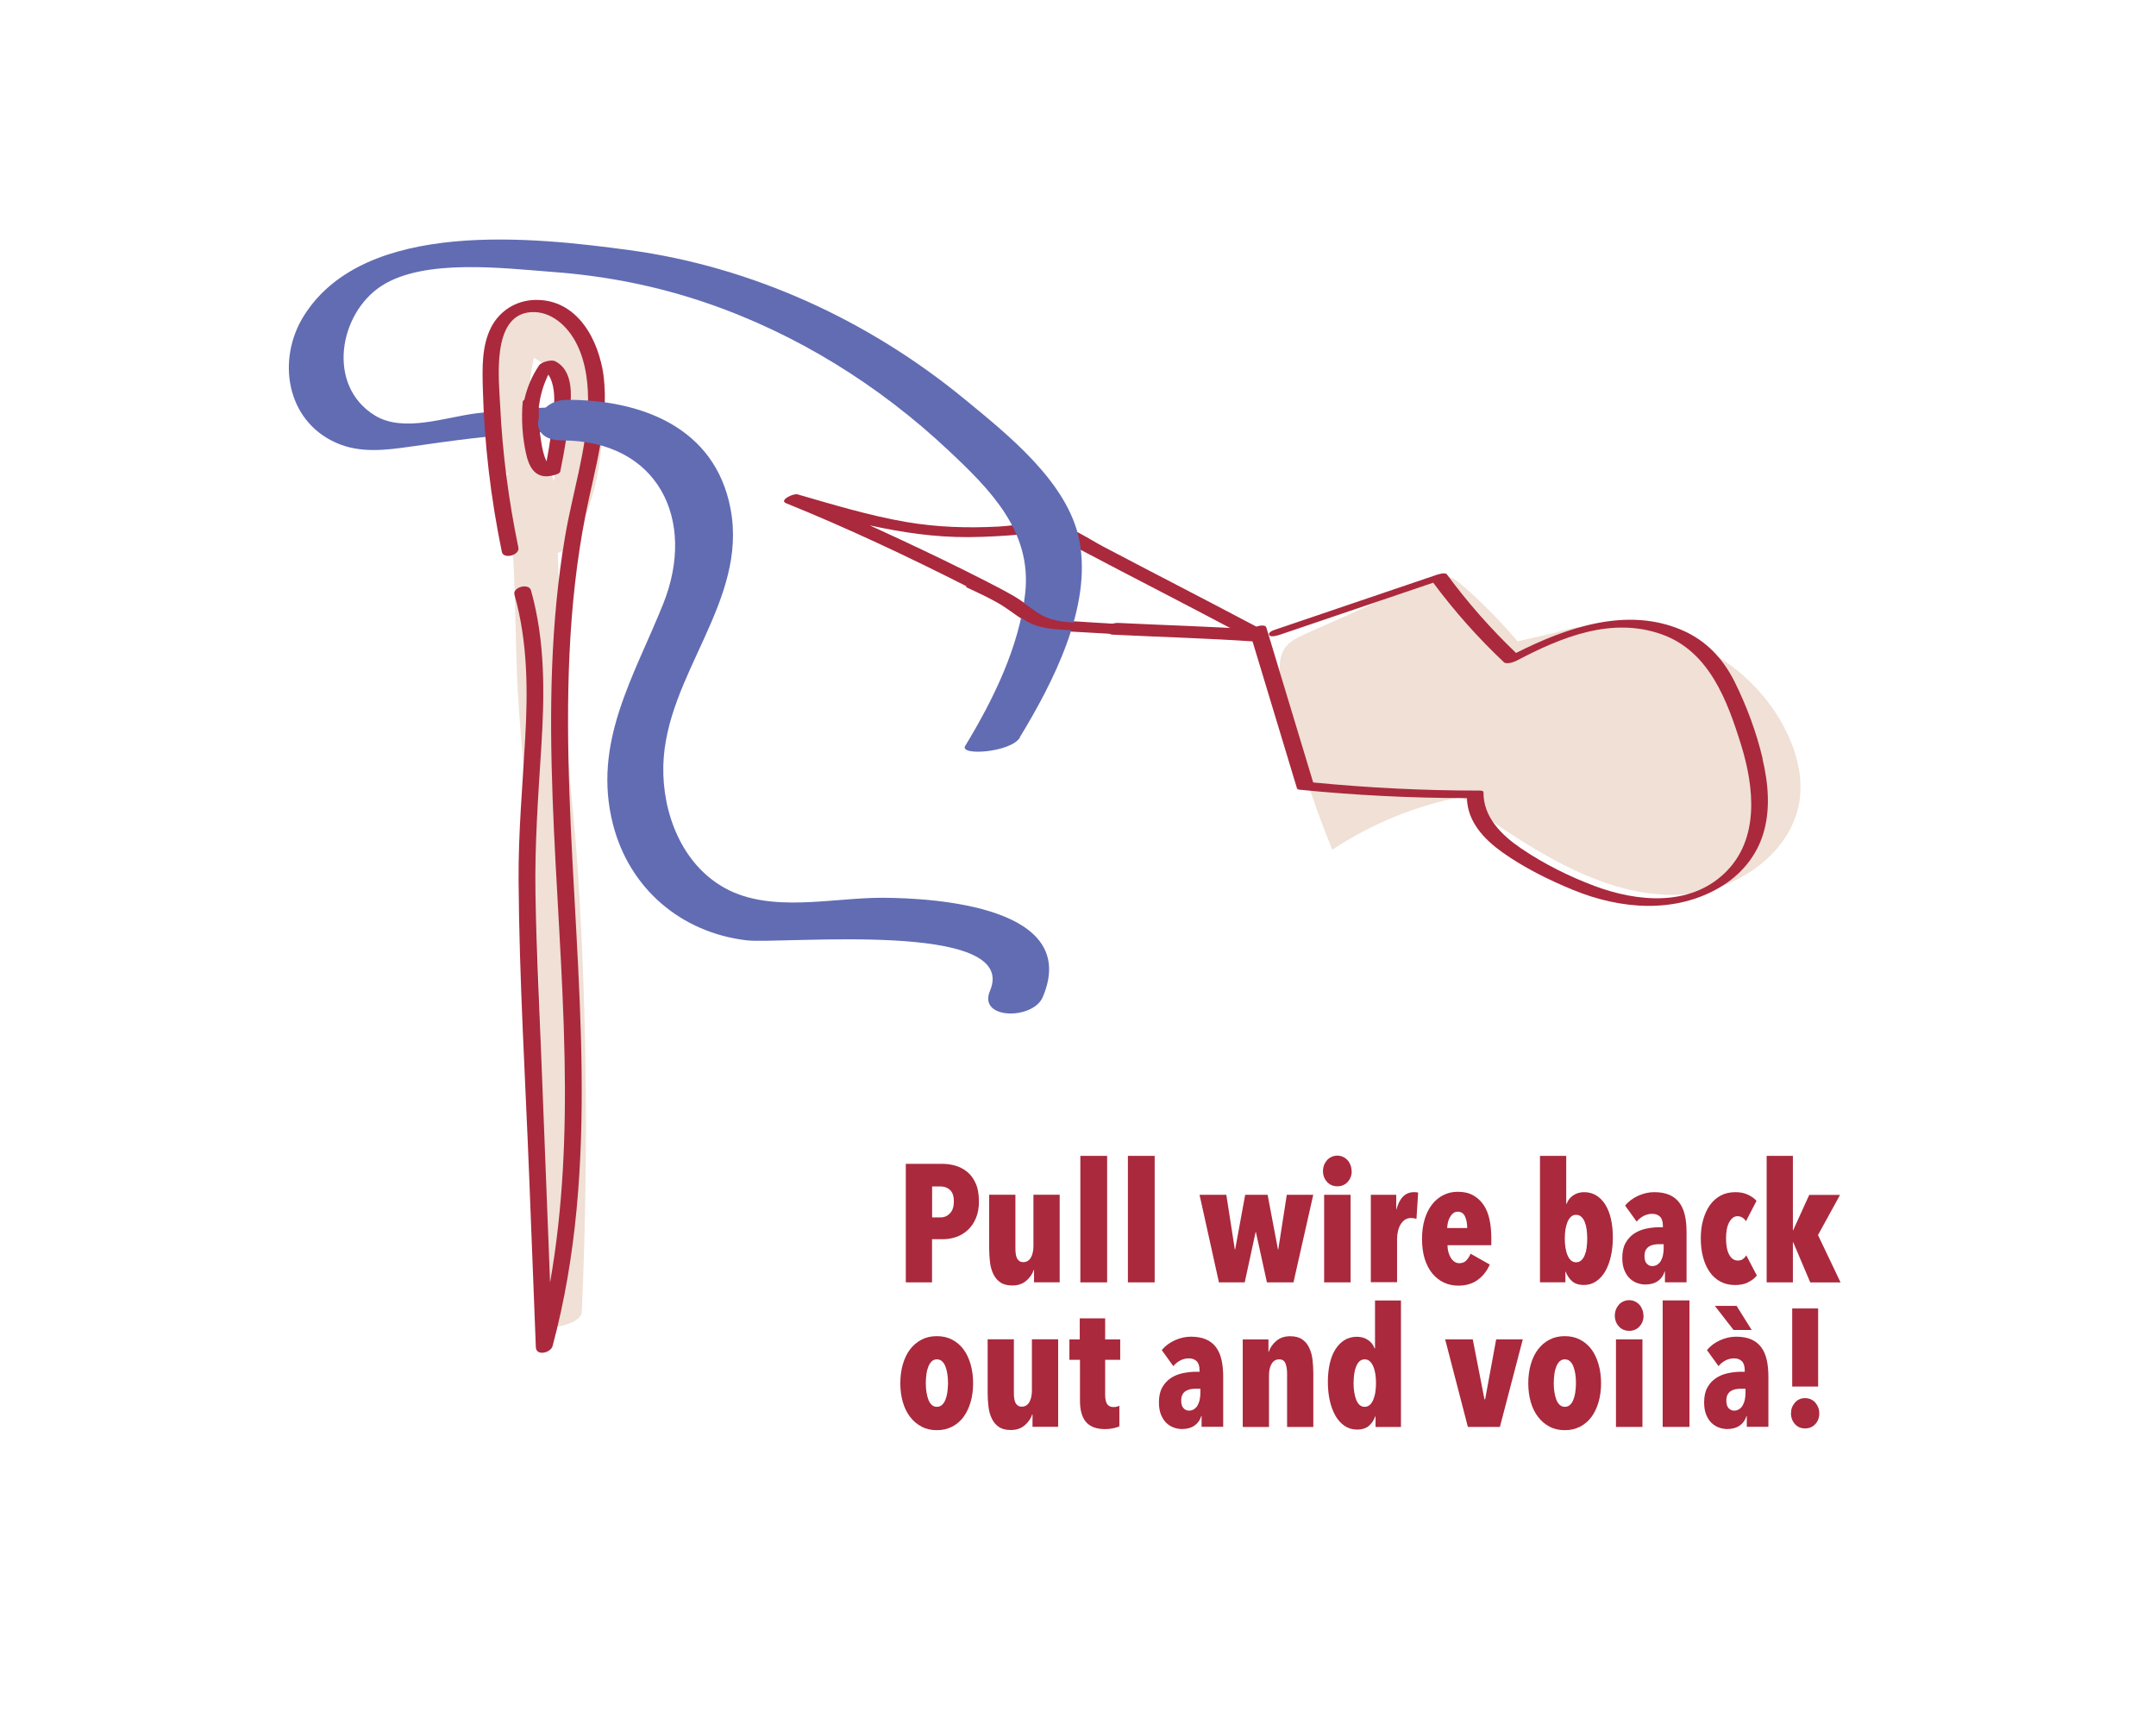 <svg viewBox="0 0 283.46 226.77" xmlns="http://www.w3.org/2000/svg" id="Layer_1"><defs><style>.cls-1{fill:#f0e0d5;}.cls-2{fill:#616cb3;}.cls-3{fill:#aa293d;}</style></defs><path d="M199.52,84.3c-2.16-2.53-4.49-4.9-6.97-7.11-.76-.68-1.6-1.37-2.61-1.49-.92-.11-1.82.28-2.67.66-5.22,2.33-10.43,4.65-15.65,6.98-.92.41-1.87.85-2.51,1.63-1.19,1.46-.91,3.59-.52,5.44,1.54,7.28,3.74,14.41,6.57,21.29,5.15-3.41,10.97-5.79,17.03-6.96,2.27,2.13,4.85,3.89,7.48,5.55,6.36,4.02,13.47,7.59,20.99,7.33,7.52-.25,15.33-5.55,16.01-13.04.28-3.11-.66-6.22-2.1-8.98-5.48-10.47-18.93-16-30.19-12.4l-4.85,1.11Z" class="cls-1"></path><path d="M231.74,99.71c-.82-3.44-2.1-6.91-3.68-10.08-1.53-3.06-3.75-5.44-6.93-6.8-7.23-3.11-15.15-.35-21.81,3.01-3.32-3.18-6.36-6.63-9.09-10.33-.23-.31-1.17,0-1.41.08-7.1,2.41-14.2,4.82-21.3,7.23-.25.09-.86.35-.63.69.21.31,1.18,0,1.41-.08,6.71-2.28,13.42-4.55,20.13-6.83,2.79,3.75,5.89,7.24,9.29,10.45.35.33,1.33-.02,1.66-.19,5.85-3.08,12.49-5.83,19.1-3.47,6.23,2.22,8.62,8.7,10.43,14.53,1.73,5.58,2.47,12.44-2.17,16.87-4.63,4.43-11.53,3.76-17.07,1.69-3.35-1.25-6.71-2.93-9.67-4.94-2.56-1.74-5-4.1-4.96-7.41,0-.22-.52-.2-.63-.2-7.27,0-14.52-.36-21.76-1.07-2.06-6.8-4.11-13.6-6.17-20.4-.09-.3-.74-.27-1.31-.09-6.68-3.54-13.41-6.98-20.09-10.5-2.06-1.09-4.27-2.7-6.62-3.03-2.31-.32-4.83.25-7.15.38-4.07.22-8.15.09-12.17-.6-4.84-.83-9.56-2.27-14.28-3.63-.56-.16-2.47.77-1.52,1.16,8.1,3.28,16.04,7.02,23.83,10.97,1.33.67,2.66,1.36,3.95,2.09,1.22.69,2.29,1.58,3.48,2.32,2.38,1.48,5.15,1.42,7.86,1.59,2.34.14,4.68.27,7.03.36,5.06.2,10.11.4,15.16.74,1.96,6.47,3.91,12.94,5.87,19.41.04.15.27.18.39.19,7.3.73,14.62,1.09,21.96,1.1.05,3.07,2.24,5.4,4.62,7.1,2.85,2.03,6.13,3.66,9.36,4.98,6.2,2.54,13.38,3.15,19.34-.39,2.64-1.57,4.67-3.95,5.6-6.9,1.02-3.23.7-6.74-.07-9.98ZM145.71,81.95c-1.25-.07-2.49-.14-3.74-.23-1.6-.1-3.28-.08-4.76-.8-1.41-.69-2.58-1.78-3.93-2.57-1.16-.67-2.36-1.29-3.55-1.9-3.72-1.91-7.49-3.72-11.27-5.49-1.37-.64-2.75-1.27-4.12-1.9,4.27.94,8.59,1.58,13.05,1.55,2.32-.02,4.65-.16,6.96-.36,1.46-.13,2.88-.37,4.27.23,1.18.51,2.29,1.18,3.42,1.78,3.37,1.78,6.75,3.54,10.13,5.29,3.29,1.7,6.58,3.43,9.86,5.16-3.32-.19-6.64-.35-9.96-.47-2.12-.08-4.24-.17-6.36-.28Z" class="cls-3"></path><path d="M134.07,96.94c4.36-7.17,9.51-17.14,7.85-25.84-1.47-7.69-9.49-14.02-15.2-18.71-12.56-10.3-27.85-17.32-43.98-19.51-12.56-1.7-34.74-4.17-42.78,8.62-3.59,5.71-2.38,13.75,4.21,16.7,3.15,1.41,6.52.98,9.83.51,5.35-.76,10.61-1.53,16.02-1.71,2.29-.07,7.81-3.63,2.99-3.47-3.46.11-6.9.38-10.33.8-4.07.49-9.62,2.6-13.39.29-6.4-3.92-4.74-13.42.89-17.05s16.05-2.3,22.49-1.82c6.91.51,13.67,1.83,20.23,4.08,11.86,4.06,22.71,10.83,31.83,19.41,5.48,5.15,10.95,10.61,10.06,18.74-.78,7.07-4.25,14.09-7.89,20.08-.81,1.34,5.99.87,7.19-1.1h0Z" class="cls-2"></path><path d="M74.91,71.68c3.29-4.7,4.14-10.91,4.44-16.51.12-2.33.64-5.88-.55-8-.51-.92-1.18-1.06-1.95-1.66-1.33-1.04-1.94-2.14-2.98-3.33-2.24-2.57-6.06-1.75-7.88,1.15-3.22,5.11-2.52,12.75-.68,18.09.18.51.77.73,1.5.77-.23.27-.36.57-.31.88,1.3,8.5,1.14,16.94,1.47,25.5.33,8.72,1.53,17.42,2.12,26.13,1.3,19.52,1.49,39.09.63,58.63-.09,2.11,5.69.89,5.77-.82.84-19.13.73-38.28-.48-57.39-.59-9.37-1.89-18.72-2.24-28.09-.18-4.8-.22-9.56-.44-14.32.75-.32,1.37-.71,1.58-1.02ZM70.88,60.74c.23-.28.33-.57.23-.87-1.3-3.76-1.84-7.47-1.19-11.45.08-.47.17-.93.27-1.38.38.22.78.42,1.15.72,2.46,1.97,2.33,4.06,2.26,7.19-.06,2.63-.25,5.53-.79,8.34-.18-.59-.35-1.18-.51-1.77-.14-.51-.7-.74-1.42-.78Z" class="cls-1"></path><path d="M79.35,49.45c-.61-4.82-3.48-10.16-9.02-10.02-2.48.06-4.66,1.43-5.78,3.64-1.23,2.45-1.14,5.35-1.07,8.01.19,7.22,1.04,14.4,2.5,21.47.21,1.01,2.39.45,2.17-.58-1.27-6.13-2.09-12.36-2.39-18.62-.16-3.42-1.2-11.9,4-12.31,2.68-.21,4.85,1.83,6,4.05,1.32,2.56,1.64,5.6,1.54,8.44-.21,5.77-2.05,11.36-3.01,17.02-3.86,22.72-.49,45.78-.06,68.62.19,9.84-.2,19.74-1.91,29.43-.41-10.43-.81-20.86-1.22-31.29-.26-6.58-.59-13.17-.7-19.76-.11-6.44.35-12.82.76-19.24.44-6.93.55-13.96-1.35-20.7-.28-1-2.46-.42-2.17.58,1.74,6.15,1.77,12.53,1.41,18.86-.35,6.24-.91,12.44-.87,18.69.09,13.02.89,26.06,1.4,39.07.29,7.43.58,14.86.87,22.3.05,1.2,1.96.74,2.2-.16,6.39-23.77,3.05-48.54,2.21-72.76-.42-12.19-.24-24.49,2.12-36.49,1.18-6.01,3.14-12.07,2.36-18.26Z" class="cls-3"></path><path d="M72.11,62.6c.26-.02,1.47-.22,1.55-.61.6-2.99,1.14-6.03,1.36-9.07.14-1.96-.05-4.47-2.05-5.44-.5-.24-1.79.1-2.1.56-.93,1.38-1.57,2.9-1.93,4.5-.12.08-.21.18-.22.29-.19,2.3-.05,4.62.46,6.88.35,1.58,1.1,3.07,2.93,2.89ZM70.84,53.37s.03-.04.03-.06c.18-1.43.6-2.79,1.22-4.07.79,1.18.84,2.88.75,4.26-.17,2.39-.54,4.78-.98,7.15-.04-.09-.08-.17-.11-.24-.33-.74-.47-1.56-.6-2.35-.27-1.55-.36-3.12-.3-4.69Z" class="cls-3"></path><path d="M146.27,83.43c6.17.31,12.33.47,18.5.89.49.03,1.2-.15,1.42-.66.2-.48-.18-.84-.65-.88-6.16-.42-12.33-.58-18.5-.89-.5-.02-1.2.14-1.42.66-.2.47.18.85.65.88h0Z" class="cls-3"></path><path d="M127.12,77.23c1.52.71,3.06,1.42,4.54,2.23,1.3.71,2.38,1.76,3.72,2.42,1.64.81,3.46.84,5.25.96s3.55.22,5.33.31c.49.02,1.15-.09,1.54-.41.3-.24.33-.52-.15-.54-1.61-.08-3.22-.18-4.83-.28-1.94-.13-3.92-.11-5.65-1.1-1.13-.65-2.1-1.54-3.25-2.16-1.45-.79-2.96-1.48-4.46-2.18-.43-.2-.98-.07-1.41.09-.09.04-1.01.5-.63.68h0Z" class="cls-3"></path><path d="M73.86,57.9c12.62-.03,17.77,10.39,13.34,21.47-3.82,9.55-9.36,18.24-6.61,28.99,2.16,8.45,8.94,14.22,17.53,15.25,4.54.55,36.04-2.73,32.04,6.64-1.63,3.82,5.66,3.83,6.93.84,5.06-11.87-14.08-13.04-21.06-13.07-6.56-.02-14.66,2.06-20.7-1.26-5.69-3.12-8.27-9.9-8.12-16.1.29-11.94,11.15-21.59,8.84-33.77-2.03-10.73-11.74-14.35-21.55-14.33-4.14.01-5.56,5.34-.64,5.33h0Z" class="cls-2"></path><path d="M128.71,157.89c0,.87-.13,1.61-.4,2.24-.26.63-.62,1.15-1.06,1.56-.44.41-.94.71-1.5.91-.56.2-1.12.3-1.69.3h-1.52v5.68h-3.45v-15.58h4.84c.56,0,1.12.08,1.68.24.56.16,1.08.43,1.54.8s.84.88,1.12,1.51c.29.63.43,1.41.43,2.33ZM125.41,157.95c0-.7-.17-1.21-.51-1.52-.34-.31-.75-.46-1.23-.46h-1.12v4.07h1.12c.48,0,.89-.18,1.23-.54.34-.36.51-.88.51-1.55Z" class="cls-3"></path><path d="M135.95,168.58v-1.63h-.04c-.19.56-.53,1.04-1.01,1.44-.48.4-1.08.6-1.8.6-.66,0-1.19-.14-1.58-.41-.4-.27-.7-.63-.92-1.09-.22-.45-.37-.97-.44-1.56s-.11-1.2-.11-1.83v-7.04h3.45v7.04c0,.25.01.48.04.7.03.22.08.41.15.57.07.16.18.29.32.4.14.1.31.15.52.15.43,0,.76-.19.99-.58s.35-.9.35-1.53v-6.75h3.45v11.51h-3.37Z" class="cls-3"></path><path d="M142.04,168.58v-16.63h3.52v16.63h-3.52Z" class="cls-3"></path><path d="M148.29,168.58v-16.63h3.52v16.63h-3.52Z" class="cls-3"></path><path d="M170.07,168.58h-3.5l-1.45-6.6h-.04l-1.43,6.6h-3.39l-2.55-11.51h3.52l1.12,7.19h.04l1.32-7.19h2.95l1.36,7.19h.04l1.12-7.19h3.48l-2.6,11.51Z" class="cls-3"></path><path d="M177.72,153.95c0,.56-.18,1.03-.53,1.42-.35.39-.81.58-1.36.58s-1.01-.19-1.36-.58c-.35-.39-.53-.86-.53-1.42,0-.28.05-.54.14-.78.09-.24.22-.45.38-.64s.36-.33.59-.44c.23-.11.49-.17.77-.17s.54.06.77.17c.23.11.43.26.59.44.16.18.29.4.38.64.09.24.14.5.14.78ZM174.09,168.58v-11.51h3.48v11.51h-3.48Z" class="cls-3"></path><path d="M180.23,157.07h3.34v1.94h.02c.41-1.53,1.18-2.29,2.31-2.29.12,0,.21,0,.29.01.07,0,.16.03.26.05l-.22,3.45c-.12-.03-.23-.05-.34-.08-.11-.02-.25-.03-.41-.03-.29,0-.55.08-.77.23-.22.15-.41.36-.56.6-.15.25-.27.54-.35.88-.08.34-.12.68-.12,1.03v5.7h-3.45v-11.51Z" class="cls-3"></path><path d="M190.31,163.7c0,.32.04.63.12.91.08.29.19.54.32.75.13.21.29.38.48.51s.4.19.64.19c.38,0,.69-.12.92-.37.23-.25.42-.54.55-.88l2.53,1.43c-.38.85-.91,1.53-1.6,2.02-.68.5-1.53.75-2.54.75-.67,0-1.3-.13-1.88-.4-.58-.26-1.08-.66-1.52-1.18-.43-.52-.77-1.16-1.01-1.92-.24-.76-.36-1.64-.36-2.64,0-.94.11-1.79.34-2.56.23-.77.55-1.42.97-1.96.42-.54.91-.95,1.49-1.24.57-.29,1.2-.44,1.89-.44.79,0,1.47.15,2.02.46.56.31,1.02.73,1.38,1.26.36.54.62,1.17.78,1.91.16.74.24,1.55.24,2.43v.97h-5.76ZM192.9,161.45c0-.62-.1-1.13-.29-1.54-.19-.41-.51-.62-.95-.62-.24,0-.44.07-.61.21-.17.14-.31.32-.43.53s-.21.45-.26.7c-.06.26-.09.5-.09.71h2.62Z" class="cls-3"></path><path d="M202.47,151.95h3.45v6.29h.07c.13-.43.41-.78.82-1.08.42-.29.9-.44,1.46-.44.61,0,1.16.15,1.63.45.47.3.87.71,1.19,1.24s.56,1.16.72,1.88c.16.73.24,1.51.24,2.37s-.08,1.68-.25,2.44c-.17.76-.41,1.43-.73,1.99-.32.57-.72,1.01-1.2,1.34-.47.33-1.01.49-1.61.49-.7,0-1.23-.17-1.6-.52-.37-.34-.63-.75-.81-1.22h-.04v1.39s-3.34,0-3.34,0v-16.63ZM205.73,162.82c0,.42.03.83.09,1.21.06.38.15.71.28,1,.12.29.28.51.46.67.18.16.4.24.65.24.26,0,.49-.08.67-.24s.34-.38.46-.67c.12-.29.21-.62.26-1,.05-.38.08-.79.08-1.21s-.03-.85-.08-1.22c-.05-.37-.14-.7-.26-.99-.12-.29-.28-.51-.46-.67-.18-.16-.41-.24-.67-.24-.25,0-.47.08-.65.24-.18.16-.34.39-.46.67-.12.29-.22.62-.28.99s-.09.78-.09,1.22Z" class="cls-3"></path><path d="M218.86,167.15c-.15.51-.44.93-.87,1.24-.43.31-.99.47-1.68.47-.34,0-.68-.06-1.03-.18-.35-.12-.67-.31-.97-.58-.29-.27-.54-.63-.73-1.08-.19-.45-.29-1-.29-1.66,0-.79.14-1.44.43-1.96s.66-.92,1.12-1.23c.46-.31.99-.52,1.57-.65.59-.12,1.18-.19,1.78-.19h.44v-.18c0-.56-.13-.96-.38-1.21-.26-.25-.6-.37-1.02-.37s-.81.1-1.16.29-.64.43-.89.73l-1.52-2.11c.47-.56,1.05-.99,1.75-1.3.7-.31,1.39-.46,2.08-.46.78,0,1.44.12,1.98.35.54.23.98.58,1.32,1.03.34.45.58,1.01.73,1.66.15.65.22,1.4.22,2.25v6.56h-2.84v-1.43h-.04ZM218.75,163.56h-.62c-.25,0-.49.02-.73.07s-.44.13-.62.25c-.18.12-.32.29-.42.48-.1.2-.15.45-.15.76,0,.46.1.79.3,1,.2.21.44.32.71.32s.5-.07.69-.2.36-.3.47-.52.21-.46.26-.73.09-.54.09-.8v-.64Z" class="cls-3"></path><path d="M229.8,168.6c-.48.22-1.04.33-1.67.33-.73,0-1.38-.15-1.94-.45-.56-.3-1.03-.72-1.41-1.27-.38-.54-.67-1.19-.87-1.94s-.3-1.57-.3-2.46.1-1.71.31-2.45.5-1.38.88-1.92c.38-.54.85-.96,1.42-1.27.56-.3,1.21-.45,1.95-.45.65,0,1.2.12,1.67.35s.84.5,1.1.79l-1.39,2.68c-.13-.21-.29-.37-.48-.48-.19-.12-.4-.18-.64-.18-.42,0-.78.26-1.07.77s-.43,1.23-.43,2.16.14,1.64.42,2.14c.28.51.66.76,1.14.76.25,0,.47-.06.65-.19.18-.12.33-.29.45-.5l1.39,2.66c-.31.38-.7.68-1.19.9Z" class="cls-3"></path><path d="M238,168.58l-2.24-5.28h-.04v5.28h-3.45v-16.63h3.45v9.77h.04l2.11-4.64h4.05l-2.9,5.28,2.97,6.23h-3.98Z" class="cls-3"></path><path d="M127.94,181.84c0,.89-.11,1.72-.33,2.48-.22.75-.53,1.4-.93,1.95-.4.54-.9.97-1.5,1.28s-1.26.46-2.01.46-1.42-.15-2-.46c-.59-.31-1.09-.73-1.51-1.28-.42-.54-.74-1.19-.96-1.95-.22-.76-.33-1.58-.33-2.48s.11-1.72.33-2.49c.22-.76.54-1.42.95-1.96.41-.54.91-.97,1.51-1.28.59-.31,1.26-.46,2.01-.46s1.42.15,2.01.46,1.09.73,1.5,1.28c.4.54.71,1.2.93,1.96.22.76.33,1.59.33,2.49ZM124.64,181.82c0-.44-.03-.85-.09-1.22s-.15-.7-.26-.99c-.12-.29-.27-.51-.45-.67-.18-.16-.41-.24-.67-.24-.25,0-.47.08-.65.24-.18.16-.33.39-.45.67-.12.29-.21.62-.26.99s-.09.78-.09,1.22.03.85.09,1.22.15.7.26.99c.12.29.27.51.45.67s.4.24.65.24c.26,0,.49-.08.67-.24s.33-.38.45-.67c.12-.29.21-.62.26-.99s.09-.78.09-1.22Z" class="cls-3"></path><path d="M135.75,187.58v-1.63h-.04c-.19.56-.53,1.04-1.01,1.44-.48.4-1.08.6-1.8.6-.66,0-1.19-.14-1.58-.41-.4-.27-.7-.63-.92-1.09-.22-.45-.37-.97-.44-1.56s-.11-1.2-.11-1.83v-7.04h3.45v7.04c0,.25.01.48.04.7.03.22.08.41.15.57.07.16.18.29.32.4.14.1.31.15.52.15.43,0,.76-.19.99-.58s.35-.9.35-1.53v-6.75h3.45v11.51h-3.37Z" class="cls-3"></path><path d="M146.37,187.76c-.35.07-.7.11-1.06.11-1.16,0-2-.31-2.53-.94-.53-.62-.79-1.56-.79-2.8v-5.37h-1.39v-2.68h1.36v-2.77h3.34v2.77h1.98v2.68h-1.98v4.59c0,.56.09.97.26,1.23.18.26.46.39.84.39.31,0,.56-.06.77-.18v2.71c-.19.1-.46.19-.81.26Z" class="cls-3"></path><path d="M157.94,186.15c-.15.51-.44.93-.87,1.24-.43.31-.99.47-1.68.47-.34,0-.68-.06-1.03-.18-.35-.12-.67-.31-.97-.58-.29-.27-.54-.63-.73-1.08-.19-.45-.29-1-.29-1.66,0-.79.14-1.44.43-1.96s.66-.92,1.12-1.23c.46-.31.99-.52,1.57-.65.59-.12,1.18-.19,1.78-.19h.44v-.18c0-.56-.13-.96-.38-1.21-.26-.25-.6-.37-1.02-.37s-.81.1-1.16.29-.64.43-.89.73l-1.52-2.11c.47-.56,1.05-.99,1.75-1.3.7-.31,1.39-.46,2.08-.46.78,0,1.44.12,1.98.35.54.23.98.58,1.32,1.03.34.45.58,1.01.73,1.66.15.65.22,1.4.22,2.25v6.56h-2.84v-1.43h-.04ZM157.84,182.56h-.62c-.25,0-.49.02-.73.07s-.44.13-.62.25c-.18.12-.32.29-.42.48-.1.2-.15.45-.15.76,0,.46.1.79.3,1,.2.21.44.32.71.32s.5-.07.69-.2.36-.3.47-.52.21-.46.26-.73.09-.54.09-.8v-.64Z" class="cls-3"></path><path d="M166.77,176.07v1.63h.04c.19-.56.53-1.04,1.01-1.44.48-.4,1.08-.6,1.8-.6.66,0,1.19.14,1.58.41.4.27.7.63.92,1.09.22.45.37.98.44,1.56.07.59.11,1.2.11,1.83v7.04h-3.45v-7.06c0-.48-.07-.91-.21-1.28-.14-.37-.42-.55-.83-.55s-.76.19-.99.58-.35.9-.35,1.53v6.78h-3.45v-11.51h3.37Z" class="cls-3"></path><path d="M180.85,187.58v-1.39h-.04c-.16.47-.43.88-.8,1.22s-.91.52-1.62.52c-.6,0-1.14-.17-1.62-.49-.48-.33-.88-.78-1.2-1.34-.32-.56-.57-1.23-.74-1.99-.17-.76-.25-1.58-.25-2.44s.08-1.64.24-2.37c.16-.73.4-1.35.73-1.88s.72-.94,1.2-1.24c.48-.3,1.02-.45,1.64-.45.57,0,1.07.15,1.49.44.42.29.69.65.83,1.08h.07v-6.29h3.41v16.63h-3.32ZM180.91,181.82c0-.44-.03-.85-.09-1.22s-.15-.7-.28-.99c-.12-.29-.28-.51-.46-.67-.18-.16-.4-.24-.65-.24-.26,0-.49.08-.67.24-.18.16-.33.39-.45.67-.12.29-.21.62-.26.99s-.09.78-.09,1.22.03.83.09,1.21c.06.38.15.71.26,1,.12.29.27.51.45.67s.41.24.67.24c.25,0,.47-.08.65-.24s.34-.38.46-.67.22-.62.28-1c.06-.38.09-.79.09-1.21Z" class="cls-3"></path><path d="M197.19,187.58h-4.2l-2.99-11.51h3.63l1.54,7.88h.09l1.45-7.88h3.5l-3.01,11.51Z" class="cls-3"></path><path d="M210.5,181.84c0,.89-.11,1.72-.33,2.48-.22.75-.53,1.4-.93,1.95-.4.54-.9.97-1.5,1.28s-1.26.46-2.01.46-1.42-.15-2-.46c-.59-.31-1.09-.73-1.51-1.28-.42-.54-.74-1.19-.96-1.95-.22-.76-.33-1.58-.33-2.48s.11-1.72.33-2.49c.22-.76.54-1.42.95-1.96.41-.54.91-.97,1.51-1.28.59-.31,1.26-.46,2.01-.46s1.42.15,2.01.46,1.09.73,1.5,1.28c.4.54.71,1.2.93,1.96.22.76.33,1.59.33,2.49ZM207.2,181.82c0-.44-.03-.85-.09-1.22s-.15-.7-.26-.99c-.12-.29-.27-.51-.45-.67-.18-.16-.41-.24-.67-.24-.25,0-.47.08-.65.24-.18.16-.33.39-.45.67-.12.29-.21.62-.26.99s-.09.78-.09,1.22.03.85.09,1.22.15.7.26.99c.12.29.27.51.45.67s.4.24.65.24c.26,0,.49-.08.67-.24s.33-.38.45-.67c.12-.29.21-.62.26-.99s.09-.78.09-1.22Z" class="cls-3"></path><path d="M216.09,172.95c0,.56-.18,1.03-.53,1.42-.35.39-.81.58-1.36.58s-1.01-.19-1.36-.58c-.35-.39-.53-.86-.53-1.42,0-.28.05-.54.14-.78.09-.24.22-.45.38-.64s.36-.33.59-.44c.23-.11.49-.17.77-.17s.54.06.77.17c.23.11.43.26.59.44.16.18.29.4.38.64.09.24.14.5.14.78ZM212.46,187.58v-11.51h3.48v11.51h-3.48Z" class="cls-3"></path><path d="M218.6,187.58v-16.63h3.52v16.63h-3.52Z" class="cls-3"></path><path d="M229.62,186.15c-.15.51-.44.93-.87,1.24-.43.31-.99.47-1.68.47-.34,0-.68-.06-1.03-.18-.35-.12-.67-.31-.97-.58-.29-.27-.54-.63-.73-1.08-.19-.45-.29-1-.29-1.66,0-.79.14-1.44.43-1.96s.66-.92,1.12-1.23c.46-.31.99-.52,1.57-.65.59-.12,1.18-.19,1.78-.19h.44v-.18c0-.56-.13-.96-.38-1.21-.26-.25-.6-.37-1.02-.37s-.81.1-1.16.29-.64.43-.89.73l-1.52-2.11c.47-.56,1.05-.99,1.75-1.3.7-.31,1.39-.46,2.08-.46.78,0,1.44.12,1.98.35.54.23.98.58,1.32,1.03.34.45.58,1.01.73,1.66.15.65.22,1.4.22,2.25v6.56h-2.84v-1.43h-.04ZM228.32,171.67l1.98,3.17h-2.38l-2.46-3.17h2.86ZM229.51,182.56h-.62c-.25,0-.49.02-.73.07s-.44.13-.62.25c-.18.12-.32.29-.42.48-.1.2-.15.45-.15.76,0,.46.1.79.3,1,.2.21.44.32.71.32s.5-.07.69-.2.36-.3.47-.52.21-.46.26-.73.09-.54.09-.8v-.64Z" class="cls-3"></path><path d="M239.19,185.8c0,.56-.17,1.03-.52,1.41s-.8.57-1.35.57-.99-.19-1.33-.57c-.34-.38-.52-.85-.52-1.41s.17-1.01.52-1.41c.34-.4.79-.59,1.33-.59s1.01.2,1.35.59c.34.4.52.87.52,1.41ZM235.63,182.28v-10.27h3.41v10.27h-3.41Z" class="cls-3"></path></svg>